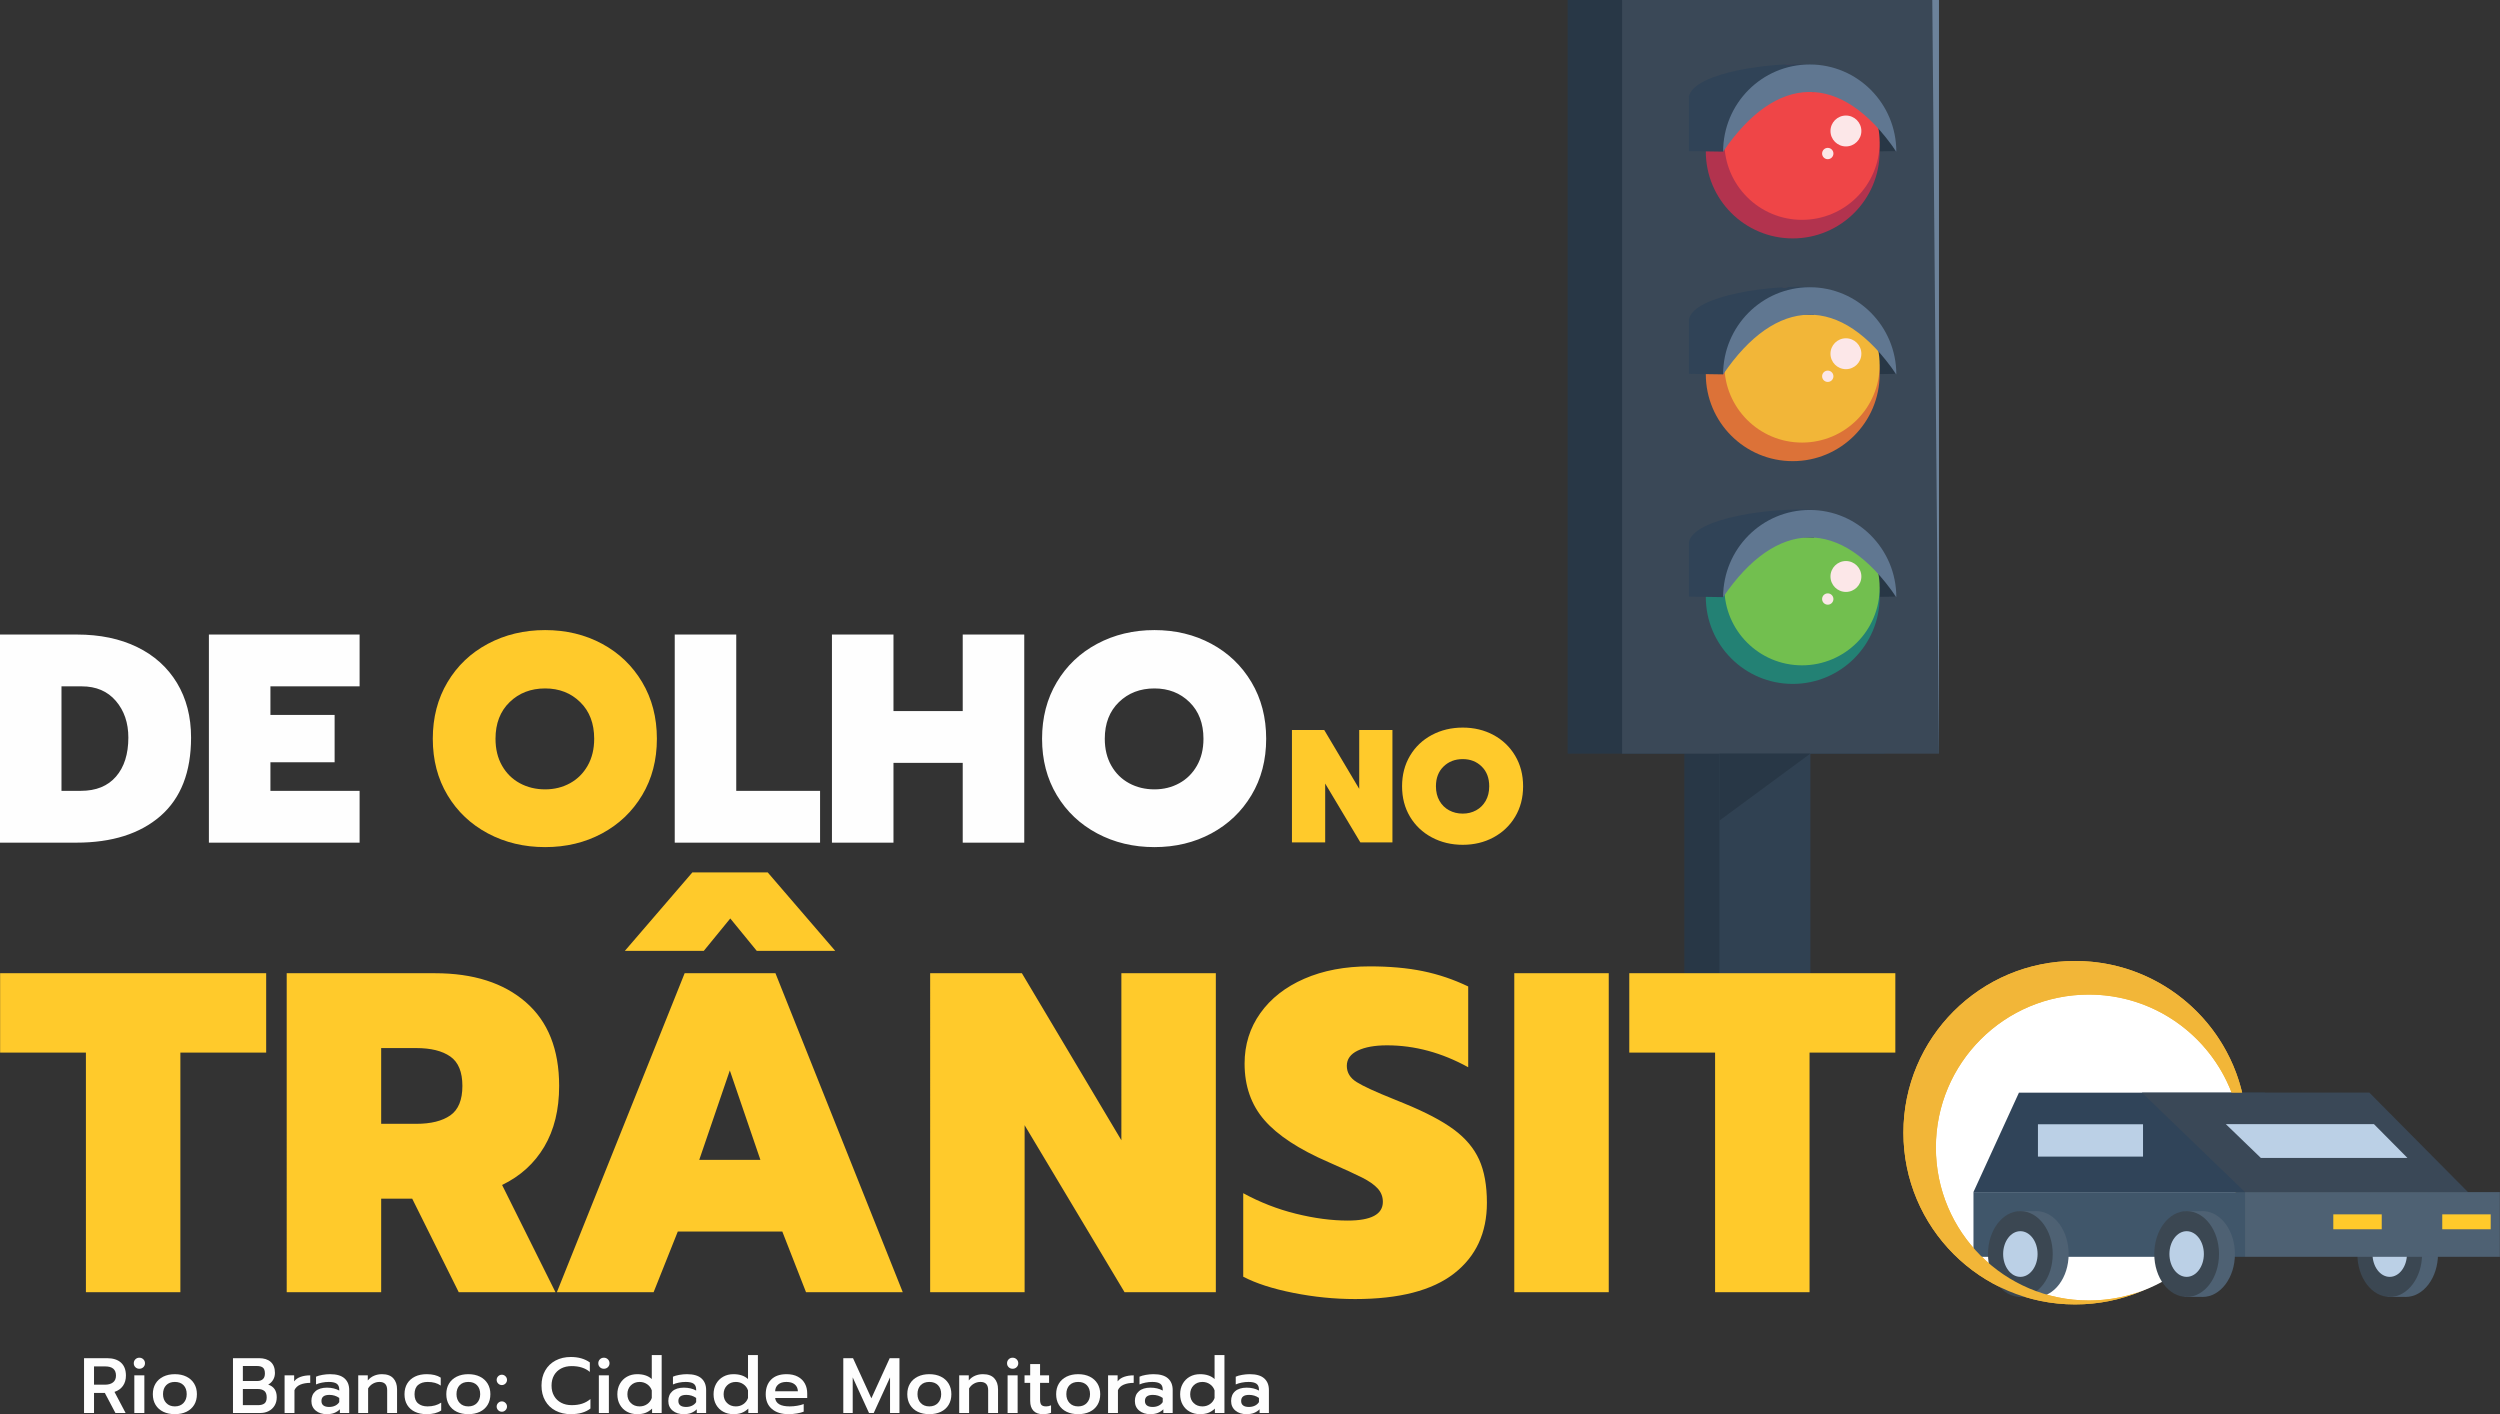<?xml version="1.0" encoding="UTF-8" standalone="no"?> <svg xmlns:inkscape="http://www.inkscape.org/namespaces/inkscape" xmlns:sodipodi="http://sodipodi.sourceforge.net/DTD/sodipodi-0.dtd" xmlns="http://www.w3.org/2000/svg" xmlns:svg="http://www.w3.org/2000/svg" width="266.936mm" height="151.003mm" viewBox="0 0 266.936 151.003" version="1.1" id="svg1" xml:space="preserve"><rect x="0" y="0" width="266.936" height="151.003" fill="#333333" stroke="none"/><defs id="defs1"><style type="text/css" id="style1"> .fil2 {fill:#0C569B} .fil9 {fill:#0D5599} .fil16 {fill:#124E85} .fil15 {fill:#172D65} .fil0 {fill:#2196F2} .fil18 {fill:#263B68} .fil5 {fill:#AAAAAB} .fil12 {fill:#B6B6B7} .fil7 {fill:#C9C8C9} .fil10 {fill:#CCCCCB} .fil4 {fill:#D5D5D5} .fil6 {fill:#D86E1B} .fil17 {fill:#DEDEDE} .fil14 {fill:#E07019} .fil8 {fill:#E5E5E5} .fil11 {fill:#F0F0F0} .fil13 {fill:#F6F6F6} .fil1 {fill:#FDFDFD} .fil3 {fill:#FEFEFE} .fil19 {fill:#FEFEFE;fill-rule:nonzero} </style><style type="text/css" id="style1-4"> .fil6 {fill:#FCE7E8} .fil5 {fill:#EF4547} .fil10 {fill:#F2B638} .fil9 {fill:#DC7238} .fil4 {fill:#B2334E} .fil20 {fill:#BBD0E6} .fil12 {fill:#72BF4F} .fil8 {fill:#607791} .fil18 {fill:#4E6173} .fil19 {fill:#3B4752} .fil17 {fill:#40566A} .fil3 {fill:#3A4857} .fil11 {fill:#238174} .fil2 {fill:#304152} .fil7 {fill:#304357} .fil16 {fill:#304459} .fil1 {fill:#283746} .fil21 {fill:#FFCA2B} .fil15 {fill:white} .fil13 {fill:#6C829A;fill-rule:nonzero} .fil0 {fill:#FEFEFE;fill-rule:nonzero} .fil14 {fill:#FFCA2B;fill-rule:nonzero} </style></defs><g id="layer1" transform="translate(337.197,-174.794)"><g style="clip-rule:evenodd;fill-rule:evenodd;stroke-width:0.169;image-rendering:optimizeQuality;shape-rendering:geometricPrecision;text-rendering:geometricPrecision" id="g1" transform="matrix(1.566,0,0,1.566,-438.639,171.993)"><g id="Camada_x0020_1" style="stroke-width:0.169">  <g id="_1625130855376" style="stroke-width:0.169"> <g id="g36" style="stroke-width:0.169"> <path class="fil0" d="m 64.775,45.054 h 5.248 c 1.568,0 2.936,0.284 4.104,0.853 1.168,0.568 2.074,1.384 2.716,2.445 0.641,1.063 0.962,2.304 0.962,3.726 0,2.354 -0.696,4.137 -2.087,5.348 -1.391,1.211 -3.304,1.817 -5.735,1.817 h -5.208 z m 5.512,10.657 c 1.04,0 1.841,-0.325 2.401,-0.974 0.561,-0.65 0.841,-1.536 0.841,-2.659 0,-1.002 -0.284,-1.834 -0.851,-2.497 -0.567,-0.663 -1.344,-0.995 -2.33,-0.995 H 68.97 v 7.125 z m 8.734,-10.657 h 10.275 v 3.532 h -6.08 v 1.949 h 4.377 v 3.227 h -4.377 v 1.949 h 6.08 v 3.532 H 79.021 Z m 31.762,0 h 4.194 v 10.657 h 5.715 v 3.532 h -9.909 z m 10.719,0 h 4.195 v 5.217 h 4.722 v -5.217 h 4.195 v 14.189 h -4.195 v -5.44 h -4.722 v 5.44 h -4.195 z m 21.988,14.493 c -1.432,0 -2.733,-0.311 -3.901,-0.933 -1.169,-0.623 -2.087,-1.492 -2.756,-2.609 -0.669,-1.116 -1.004,-2.398 -1.004,-3.846 0,-1.448 0.335,-2.734 1.004,-3.857 0.669,-1.123 1.587,-1.996 2.756,-2.618 1.168,-0.623 2.469,-0.934 3.901,-0.934 1.432,0 2.725,0.311 3.88,0.934 1.156,0.622 2.067,1.495 2.736,2.618 0.669,1.123 1.003,2.409 1.003,3.857 0,1.448 -0.334,2.73 -1.003,3.846 -0.669,1.117 -1.58,1.986 -2.736,2.609 -1.155,0.622 -2.448,0.933 -3.88,0.933 z m 0,-3.937 c 0.621,0 1.185,-0.139 1.692,-0.417 0.507,-0.277 0.909,-0.676 1.206,-1.197 0.297,-0.521 0.445,-1.134 0.445,-1.837 0,-1.042 -0.317,-1.875 -0.952,-2.497 -0.635,-0.623 -1.432,-0.934 -2.391,-0.934 -0.973,0 -1.78,0.311 -2.422,0.934 -0.642,0.622 -0.963,1.455 -0.963,2.497 0,0.703 0.149,1.316 0.447,1.837 0.297,0.521 0.702,0.92 1.215,1.197 0.514,0.278 1.088,0.417 1.723,0.417 z" id="path1" style="stroke-width:0.169"></path> <g id="g19" style="stroke-width:0.169"> <rect class="fil1" x="171.664" y="1.789" width="21.61" height="51.386" id="rect1" style="stroke-width:0.169"></rect> <rect class="fil1" x="179.62" y="47.057" width="6.2" height="21.125" id="rect2" style="stroke-width:0.169"></rect> <rect class="fil2" x="182.015" y="47.057" width="6.2" height="21.125" id="rect3" style="stroke-width:0.169"></rect> <rect class="fil3" x="175.376" y="1.789" width="21.61" height="51.386" id="rect4" style="stroke-width:0.169"></rect> <polygon class="fil1" points="182.015,53.169 188.215,53.169 182.015,57.737 " id="polygon4" style="stroke-width:0.169"></polygon> <g id="g8" style="stroke-width:0.169"> <path class="fil1" d="m 185.455,6.593 c 2.783,-0.195 6.896,0.927 7.255,2.593 l 1.287,2.906 -2.334,0.036 c -0.449,-1.037 -1.19,-2.258 -1.937,-2.971 L 187.343,8 185.455,8.069 Z" id="path4" style="stroke-width:0.169"></path> <circle class="fil4" cx="187.011" cy="12.118" r="5.926" id="circle4" style="stroke-width:0.169"></circle> <circle class="fil5" cx="187.644" cy="11.485" r="5.293" id="circle5" style="stroke-width:0.169"></circle> <circle class="fil6" cx="190.638" cy="10.72" r="1.053" id="circle6" style="stroke-width:0.169"></circle> <circle class="fil6" cx="189.4" cy="12.257" r="0.386" id="circle7" style="stroke-width:0.169"></circle> <path class="fil7" d="m 188.473,6.185 c -2.782,-0.194 -8.182,0.519 -8.541,2.185 v 3.722 l 2.333,0.036 c 0.449,-1.037 1.19,-2.258 1.937,-2.971 L 186.586,8 l 1.887,0.069 z" id="path7" style="stroke-width:0.169"></path> <path class="fil8" d="m 182.265,12.128 c 0,-3.282 2.644,-5.943 5.905,-5.943 3.26,0 5.904,2.661 5.904,5.943 -3.79,-5.55 -8.203,-5.3 -11.809,0 z" id="path8" style="stroke-width:0.169"></path> </g> <g id="g13" style="stroke-width:0.169"> <path class="fil1" d="m 185.455,21.781 c 2.783,-0.195 6.896,0.927 7.255,2.592 l 1.287,2.907 -2.334,0.035 c -0.449,-1.037 -1.19,-2.257 -1.937,-2.971 l -2.383,-1.156 -1.888,0.068 z" id="path9" style="stroke-width:0.169"></path> <circle class="fil9" cx="187.011" cy="27.305" r="5.926" id="circle9" style="stroke-width:0.169"></circle> <circle class="fil10" cx="187.644" cy="26.672" r="5.293" id="circle10" style="stroke-width:0.169"></circle> <circle class="fil6" cx="190.638" cy="25.907" r="1.053" id="circle11" style="stroke-width:0.169"></circle> <circle class="fil6" cx="189.4" cy="27.444" r="0.386" id="circle12" style="stroke-width:0.169"></circle> <path class="fil7" d="m 188.473,21.373 c -2.782,-0.195 -8.182,0.519 -8.541,2.185 v 3.722 l 2.333,0.035 c 0.449,-1.037 1.19,-2.257 1.937,-2.971 l 2.384,-1.156 1.887,0.068 z" id="path12" style="stroke-width:0.169"></path> <path class="fil8" d="m 182.265,27.315 c 0,-3.281 2.644,-5.942 5.905,-5.942 3.26,0 5.904,2.661 5.904,5.942 -3.79,-5.55 -8.203,-5.299 -11.809,0 z" id="path13" style="stroke-width:0.169"></path> </g> <g id="g18" style="stroke-width:0.169"> <path class="fil1" d="m 185.455,36.968 c 2.783,-0.194 6.896,0.927 7.255,2.593 l 1.287,2.906 -2.334,0.036 c -0.449,-1.037 -1.19,-2.257 -1.937,-2.971 l -2.383,-1.156 -1.888,0.068 z" id="path14" style="stroke-width:0.169"></path> <circle class="fil11" cx="187.011" cy="42.493" r="5.926" id="circle14" style="stroke-width:0.169"></circle> <circle class="fil12" cx="187.644" cy="41.86" r="5.293" id="circle15" style="stroke-width:0.169"></circle> <circle class="fil6" cx="190.638" cy="41.095" r="1.053" id="circle16" style="stroke-width:0.169"></circle> <circle class="fil6" cx="189.4" cy="42.632" r="0.386" id="circle17" style="stroke-width:0.169"></circle> <path class="fil7" d="m 188.473,36.56 c -2.782,-0.194 -8.182,0.52 -8.541,2.185 v 3.722 l 2.333,0.036 c 0.449,-1.037 1.19,-2.257 1.937,-2.971 l 2.384,-1.156 1.887,0.068 z" id="path17" style="stroke-width:0.169"></path> <path class="fil8" d="m 182.265,42.503 c 0,-3.282 2.644,-5.943 5.905,-5.943 3.26,0 5.904,2.661 5.904,5.943 -3.79,-5.55 -8.203,-5.3 -11.809,0 z" id="path18" style="stroke-width:0.169"></path> </g> <polygon class="fil13" points="196.982,53.175 196.527,1.789 196.982,1.789 " id="polygon18" style="stroke-width:0.169"></polygon> </g> <polygon class="fil14" points="155.133,59.225 152.867,59.225 152.867,51.562 155.067,51.562 157.453,55.575 157.453,51.562 159.718,51.562 159.718,59.225 157.53,59.225 155.133,55.213 " id="polygon19" style="stroke-width:0.169"></polygon> <path id="_1" class="fil14" d="m 164.512,59.39 c -0.774,0 -1.476,-0.169 -2.107,-0.505 -0.631,-0.336 -1.127,-0.806 -1.488,-1.408 -0.361,-0.604 -0.542,-1.296 -0.542,-2.078 0,-0.782 0.181,-1.476 0.542,-2.083 0.361,-0.606 0.857,-1.078 1.488,-1.414 0.631,-0.336 1.333,-0.504 2.107,-0.504 0.773,0 1.472,0.168 2.096,0.504 0.623,0.336 1.116,0.808 1.477,1.414 0.361,0.607 0.542,1.301 0.542,2.083 0,0.782 -0.181,1.474 -0.542,2.078 -0.361,0.602 -0.854,1.072 -1.477,1.408 -0.624,0.336 -1.323,0.505 -2.096,0.505 z m 0,-2.127 c 0.336,0 0.64,-0.075 0.914,-0.225 0.273,-0.15 0.49,-0.365 0.651,-0.647 0.16,-0.281 0.24,-0.612 0.24,-0.992 0,-0.563 -0.171,-1.012 -0.514,-1.348 -0.343,-0.336 -0.773,-0.504 -1.291,-0.504 -0.526,0 -0.962,0.168 -1.308,0.504 -0.346,0.336 -0.52,0.785 -0.52,1.348 0,0.38 0.08,0.711 0.241,0.992 0.16,0.282 0.379,0.497 0.657,0.647 0.277,0.15 0.587,0.225 0.93,0.225 z" style="stroke-width:0.169"></path> <path class="fil14" d="m 101.947,59.547 c -1.432,0 -2.733,-0.311 -3.901,-0.933 -1.169,-0.623 -2.087,-1.492 -2.756,-2.609 -0.669,-1.116 -1.003,-2.398 -1.003,-3.846 0,-1.448 0.334,-2.734 1.003,-3.857 0.669,-1.123 1.587,-1.996 2.756,-2.618 1.168,-0.623 2.469,-0.934 3.901,-0.934 1.432,0 2.726,0.311 3.881,0.934 1.155,0.622 2.067,1.495 2.735,2.618 0.669,1.123 1.003,2.409 1.003,3.857 0,1.448 -0.334,2.73 -1.003,3.846 -0.668,1.117 -1.58,1.986 -2.735,2.609 -1.155,0.622 -2.449,0.933 -3.881,0.933 z m 0,-3.937 c 0.621,0 1.186,-0.139 1.692,-0.417 0.507,-0.277 0.909,-0.676 1.206,-1.197 0.297,-0.521 0.446,-1.134 0.446,-1.837 0,-1.042 -0.318,-1.875 -0.953,-2.497 -0.635,-0.623 -1.432,-0.934 -2.391,-0.934 -0.973,0 -1.78,0.311 -2.422,0.934 -0.641,0.622 -0.962,1.455 -0.962,2.497 0,0.703 0.148,1.316 0.446,1.837 0.297,0.521 0.702,0.92 1.215,1.197 0.514,0.278 1.088,0.417 1.723,0.417 z" id="path19" style="stroke-width:0.169"></path> <path class="fil14" d="m 70.635,73.56 h -5.849 v -5.414 h 18.14 v 5.414 h -5.85 v 16.336 h -6.441 z m 13.691,-5.414 h 10.112 c 2.614,0 4.678,0.659 6.192,1.976 1.515,1.317 2.272,3.22 2.272,5.71 0,1.618 -0.338,2.997 -1.012,4.138 -0.674,1.141 -1.633,2.012 -2.878,2.614 l 3.641,7.312 h -6.597 l -3.173,-6.379 h -2.116 v 6.379 h -6.441 z m 8.836,10.268 c 0.996,0 1.769,-0.192 2.319,-0.575 0.549,-0.384 0.824,-1.053 0.824,-2.007 0,-0.955 -0.275,-1.624 -0.824,-2.007 -0.55,-0.384 -1.323,-0.576 -2.319,-0.576 h -2.395 v 5.165 z M 111.987,61.27 h 5.134 l 4.605,5.351 h -5.351 l -1.805,-2.209 -1.805,2.209 h -5.383 z m -0.528,6.876 h 6.191 l 8.681,21.75 h -6.596 l -1.618,-4.139 h -7.125 l -1.65,4.139 h -6.596 z m 5.165,12.726 -2.085,-6.098 -2.085,6.098 z m 11.574,-12.726 h 6.255 l 6.783,11.388 V 68.146 h 6.441 v 21.75 h -6.223 l -6.815,-11.388 v 11.388 h -6.441 z m 28.969,22.216 c -1.39,0 -2.79,-0.139 -4.201,-0.42 -1.41,-0.28 -2.551,-0.648 -3.422,-1.104 v -5.694 c 1.14,0.622 2.338,1.089 3.593,1.4 1.255,0.311 2.433,0.467 3.532,0.467 1.597,0 2.396,-0.425 2.396,-1.276 0,-0.352 -0.119,-0.658 -0.358,-0.918 -0.238,-0.259 -0.596,-0.508 -1.074,-0.747 -0.477,-0.238 -1.234,-0.586 -2.271,-1.042 -2.012,-0.871 -3.469,-1.825 -4.371,-2.863 -0.903,-1.037 -1.354,-2.323 -1.354,-3.858 0,-1.286 0.358,-2.432 1.073,-3.438 0.716,-1.006 1.717,-1.789 3.003,-2.35 1.286,-0.559 2.769,-0.84 4.45,-0.84 1.369,0 2.582,0.109 3.64,0.327 1.058,0.218 2.085,0.565 3.081,1.043 v 5.507 c -1.805,-0.996 -3.651,-1.494 -5.539,-1.494 -0.83,0 -1.494,0.12 -1.991,0.358 -0.498,0.239 -0.747,0.586 -0.747,1.042 0,0.457 0.223,0.825 0.669,1.105 0.446,0.28 1.291,0.669 2.535,1.167 l 0.685,0.28 c 1.473,0.602 2.609,1.198 3.407,1.789 0.799,0.591 1.375,1.276 1.727,2.054 0.353,0.778 0.529,1.758 0.529,2.94 0,2.054 -0.747,3.661 -2.24,4.823 -1.494,1.162 -3.745,1.742 -6.752,1.742 z m 10.859,-22.216 h 6.441 v 21.75 h -6.441 z m 13.691,5.414 h -5.85 v -5.414 h 18.14 v 5.414 h -5.849 v 16.336 h -6.441 z" id="path20" style="stroke-width:0.169"></path> <circle class="fil10" cx="206.266" cy="79.019" r="11.709" id="circle20" style="stroke-width:0.169"></circle> <circle class="fil15" cx="207.2" cy="80.03" r="10.429" id="circle21" style="stroke-width:0.169"></circle> <g id="g35" style="stroke-width:0.169"> <polygon class="fil16" points="202.434,76.292 219.205,76.292 219.205,83.07 199.332,83.07 " id="polygon21" style="stroke-width:0.169"></polygon> <polygon class="fil3" points="226.327,76.286 210.819,76.286 217.851,83.07 233.053,83.07 " id="polygon22" style="stroke-width:0.169"></polygon> <polygon class="fil17" points="199.335,83.07 217.851,83.07 217.851,87.482 199.335,87.482 " id="polygon23" style="stroke-width:0.169"></polygon> <g id="g25" style="stroke-width:0.169"> <path class="fil18" d="m 228.801,84.366 c 0.042,0 0.085,0.002 0.127,0.005 h 0.002 v 0 c 1.158,0.09 2.077,1.363 2.077,2.921 0,1.616 -0.988,2.926 -2.206,2.926 -0.047,0 -0.093,-0.002 -0.138,-0.006 h -1.088 v -0.487 c -0.592,-0.524 -0.981,-1.418 -0.981,-2.433 0,-1.015 0.389,-1.909 0.981,-2.434 v -0.487 h 1.098 c 0.042,-0.003 0.085,-0.005 0.128,-0.005 z" id="path23" style="stroke-width:0.169"></path> <path class="fil19" d="m 227.716,84.366 c 1.219,0 2.207,1.31 2.207,2.926 0,1.616 -0.988,2.926 -2.207,2.926 -1.219,0 -2.207,-1.31 -2.207,-2.926 0,-1.616 0.988,-2.926 2.207,-2.926 z" id="path24" style="stroke-width:0.169"></path> <path class="fil20" d="m 227.716,85.735 c 0.648,0 1.174,0.697 1.174,1.557 0,0.86 -0.526,1.557 -1.174,1.557 -0.648,0 -1.174,-0.697 -1.174,-1.557 0,-0.86 0.526,-1.557 1.174,-1.557 z" id="path25" style="stroke-width:0.169"></path> </g> <polygon class="fil20" points="223.762,80.74 224.092,80.74 228.925,80.74 226.64,78.435 221.808,78.435 221.373,78.435 216.54,78.435 218.929,80.74 " id="polygon25" style="stroke-width:0.169"></polygon> <polygon class="fil18" points="217.851,83.07 235.225,83.07 235.225,87.482 217.851,87.482 " id="polygon26" style="stroke-width:0.169"></polygon> <polygon class="fil20" points="203.731,78.444 210.895,78.444 210.895,80.649 203.731,80.649 " id="polygon27" style="stroke-width:0.169"></polygon> <polygon class="fil21" points="231.298,84.587 234.6,84.587 234.6,85.604 231.298,85.604 " id="polygon28" style="stroke-width:0.169"></polygon> <polygon class="fil21" points="223.869,84.587 227.171,84.587 227.171,85.604 223.869,85.604 " id="polygon29" style="stroke-width:0.169"></polygon> <g id="g31" style="stroke-width:0.169"> <path class="fil18" d="m 214.954,84.366 c 0.043,0 0.086,0.002 0.128,0.005 h 0.002 v 0 c 1.158,0.09 2.077,1.363 2.077,2.921 0,1.616 -0.988,2.926 -2.207,2.926 -0.046,0 -0.092,-0.002 -0.138,-0.006 h -1.087 v -0.487 c -0.592,-0.524 -0.982,-1.418 -0.982,-2.433 0,-1.015 0.39,-1.909 0.982,-2.434 v -0.487 h 1.098 c 0.042,-0.003 0.085,-0.005 0.127,-0.005 z" id="path29" style="stroke-width:0.169"></path> <path class="fil19" d="m 213.87,84.366 c 1.218,0 2.207,1.31 2.207,2.926 0,1.616 -0.989,2.926 -2.207,2.926 -1.219,0 -2.207,-1.31 -2.207,-2.926 0,-1.616 0.988,-2.926 2.207,-2.926 z" id="path30" style="stroke-width:0.169"></path> <path class="fil20" d="m 213.87,85.735 c 0.648,0 1.174,0.697 1.174,1.557 0,0.86 -0.526,1.557 -1.174,1.557 -0.649,0 -1.175,-0.697 -1.175,-1.557 0,-0.86 0.526,-1.557 1.175,-1.557 z" id="path31" style="stroke-width:0.169"></path> </g> <g id="g34" style="stroke-width:0.169"> <path class="fil18" d="m 203.617,84.366 c 0.043,0 0.085,0.002 0.127,0.005 h 0.003 v 0 c 1.158,0.09 2.077,1.363 2.077,2.921 0,1.616 -0.988,2.926 -2.207,2.926 -0.046,0 -0.092,-0.002 -0.138,-0.006 h -1.088 v -0.487 c -0.591,-0.524 -0.981,-1.418 -0.981,-2.433 0,-1.015 0.39,-1.909 0.981,-2.434 v -0.487 h 1.098 c 0.042,-0.003 0.085,-0.005 0.128,-0.005 z" id="path32" style="stroke-width:0.169"></path> <path class="fil19" d="m 202.532,84.366 c 1.219,0 2.207,1.31 2.207,2.926 0,1.616 -0.988,2.926 -2.207,2.926 -1.218,0 -2.207,-1.31 -2.207,-2.926 0,-1.616 0.989,-2.926 2.207,-2.926 z" id="path33" style="stroke-width:0.169"></path> <path class="fil20" d="m 202.532,85.735 c 0.649,0 1.174,0.697 1.174,1.557 0,0.86 -0.525,1.557 -1.174,1.557 -0.648,0 -1.174,-0.697 -1.174,-1.557 0,-0.86 0.526,-1.557 1.174,-1.557 z" id="path34" style="stroke-width:0.169"></path> </g> </g> <path class="fil10" d="m 206.266,90.728 c -6.466,0 -11.708,-5.242 -11.708,-11.709 0,-6.466 5.242,-11.708 11.708,-11.708 5.525,0 10.156,3.827 11.387,8.975 h -0.717 c -1.505,-3.909 -5.296,-6.684 -9.735,-6.684 -5.76,0 -10.429,4.669 -10.429,10.429 0,5.759 4.669,10.428 10.429,10.428 1.24,0 2.43,-0.217 3.534,-0.615 -1.377,0.569 -2.886,0.884 -4.469,0.884 z" id="path35" style="stroke-width:0.169"></path> </g> <path class="fil0" d="m 70.508,94.393 h 1.562 c 0.413,0 0.733,0.101 0.957,0.304 0.224,0.204 0.337,0.498 0.337,0.883 0,0.275 -0.068,0.508 -0.203,0.701 -0.136,0.192 -0.328,0.329 -0.578,0.411 l 0.759,1.439 h -0.695 l -0.722,-1.369 h -0.737 v 1.369 h -0.68 z m 1.439,1.807 c 0.221,0 0.399,-0.051 0.535,-0.155 0.135,-0.103 0.203,-0.258 0.203,-0.465 0,-0.417 -0.246,-0.626 -0.738,-0.626 H 71.188 V 96.2 Z" id="path36" style="stroke-width:0.169"></path> <path id="_1_0" class="fil0" d="m 74.278,95.115 c -0.107,0 -0.197,-0.036 -0.27,-0.107 -0.073,-0.072 -0.109,-0.161 -0.109,-0.268 0,-0.107 0.036,-0.196 0.109,-0.27 0.073,-0.073 0.163,-0.109 0.27,-0.109 0.107,0 0.198,0.036 0.273,0.109 0.075,0.074 0.112,0.163 0.112,0.27 0,0.107 -0.037,0.196 -0.112,0.268 -0.075,0.071 -0.166,0.107 -0.273,0.107 z m -0.342,0.449 h 0.684 v 2.567 h -0.684 z" style="stroke-width:0.169"></path> <path id="_2" class="fil0" d="m 76.701,98.211 c -0.3,0 -0.563,-0.054 -0.789,-0.163 -0.226,-0.109 -0.402,-0.266 -0.527,-0.471 -0.125,-0.205 -0.187,-0.448 -0.187,-0.73 0,-0.274 0.061,-0.514 0.184,-0.719 0.123,-0.205 0.299,-0.364 0.527,-0.476 0.228,-0.112 0.492,-0.168 0.792,-0.168 0.299,0 0.562,0.056 0.788,0.168 0.227,0.112 0.402,0.271 0.527,0.476 0.125,0.205 0.187,0.445 0.187,0.719 0,0.282 -0.062,0.525 -0.187,0.73 -0.125,0.205 -0.3,0.362 -0.527,0.471 -0.226,0.109 -0.489,0.163 -0.788,0.163 z m 0,-0.53 c 0.246,0 0.442,-0.077 0.588,-0.232 0.146,-0.155 0.219,-0.356 0.219,-0.602 0,-0.26 -0.072,-0.464 -0.216,-0.612 -0.145,-0.148 -0.342,-0.222 -0.591,-0.222 -0.25,0 -0.447,0.074 -0.591,0.222 -0.145,0.148 -0.217,0.352 -0.217,0.612 0,0.246 0.073,0.447 0.219,0.602 0.146,0.155 0.343,0.232 0.589,0.232 z" style="stroke-width:0.169"></path> <path id="_3" class="fil0" d="m 80.663,94.393 h 1.775 c 0.343,0 0.609,0.085 0.8,0.256 0.191,0.172 0.286,0.421 0.286,0.749 0,0.175 -0.042,0.333 -0.126,0.474 -0.084,0.14 -0.195,0.248 -0.334,0.323 0.389,0.128 0.583,0.415 0.583,0.861 0,0.221 -0.05,0.412 -0.15,0.575 -0.1,0.162 -0.234,0.286 -0.403,0.371 -0.17,0.086 -0.358,0.129 -0.565,0.129 h -1.866 z m 1.669,1.556 c 0.153,0 0.276,-0.042 0.369,-0.126 0.092,-0.083 0.139,-0.211 0.139,-0.382 0,-0.196 -0.046,-0.331 -0.137,-0.404 -0.091,-0.073 -0.225,-0.11 -0.404,-0.11 h -0.962 v 1.022 z m 0.042,1.647 c 0.189,0 0.334,-0.039 0.436,-0.118 0.102,-0.078 0.152,-0.217 0.152,-0.417 0,-0.199 -0.053,-0.344 -0.16,-0.433 -0.107,-0.089 -0.262,-0.134 -0.465,-0.134 h -1 v 1.102 z" style="stroke-width:0.169"></path> <path id="_4" class="fil0" d="m 84.182,95.564 h 0.652 v 0.411 c 0.104,-0.139 0.25,-0.242 0.441,-0.309 0.191,-0.068 0.409,-0.102 0.655,-0.102 v 0.513 c -0.26,0 -0.485,0.04 -0.676,0.12 -0.191,0.081 -0.324,0.206 -0.399,0.378 v 1.556 h -0.673 z" style="stroke-width:0.169"></path> <path id="_5" class="fil0" d="m 87.058,98.211 c -0.306,0 -0.557,-0.081 -0.753,-0.243 -0.197,-0.163 -0.295,-0.381 -0.295,-0.656 0,-0.285 0.093,-0.507 0.279,-0.668 0.185,-0.16 0.445,-0.241 0.781,-0.241 0.324,0 0.603,0.067 0.839,0.198 v -0.069 c 0,-0.182 -0.056,-0.314 -0.169,-0.396 -0.112,-0.082 -0.293,-0.123 -0.543,-0.123 -0.156,0 -0.311,0.015 -0.464,0.046 -0.154,0.03 -0.289,0.072 -0.407,0.125 v -0.529 c 0.107,-0.05 0.251,-0.091 0.431,-0.123 0.179,-0.032 0.353,-0.048 0.521,-0.048 0.445,0 0.775,0.095 0.989,0.286 0.214,0.19 0.321,0.455 0.321,0.794 v 1.567 h -0.636 v -0.252 c -0.111,0.107 -0.236,0.189 -0.377,0.246 -0.141,0.057 -0.313,0.086 -0.517,0.086 z m 0.166,-0.492 c 0.15,0 0.286,-0.03 0.407,-0.088 0.121,-0.059 0.214,-0.14 0.278,-0.244 v -0.283 c -0.196,-0.139 -0.421,-0.208 -0.674,-0.208 -0.36,0 -0.54,0.139 -0.54,0.416 0,0.136 0.045,0.237 0.136,0.305 0.091,0.068 0.222,0.102 0.393,0.102 z" style="stroke-width:0.169"></path> <path id="_6" class="fil0" d="m 89.203,95.564 h 0.652 v 0.347 c 0.122,-0.146 0.266,-0.254 0.433,-0.323 0.168,-0.07 0.345,-0.104 0.53,-0.104 0.346,0 0.604,0.093 0.775,0.28 0.171,0.187 0.257,0.436 0.257,0.746 v 1.621 h -0.674 v -1.556 c 0,-0.375 -0.175,-0.562 -0.524,-0.562 -0.153,0 -0.297,0.036 -0.433,0.11 -0.136,0.073 -0.249,0.182 -0.342,0.328 v 1.68 h -0.674 z" style="stroke-width:0.169"></path> <path id="_7" class="fil0" d="m 93.86,98.211 c -0.299,0 -0.562,-0.054 -0.788,-0.161 -0.226,-0.106 -0.402,-0.262 -0.527,-0.465 -0.125,-0.203 -0.187,-0.447 -0.187,-0.732 0,-0.285 0.063,-0.531 0.189,-0.736 0.127,-0.205 0.304,-0.362 0.53,-0.47 0.226,-0.109 0.491,-0.163 0.794,-0.163 0.399,0 0.719,0.078 0.957,0.235 v 0.54 c -0.231,-0.164 -0.527,-0.246 -0.887,-0.246 -0.275,0 -0.493,0.069 -0.655,0.206 -0.163,0.137 -0.244,0.349 -0.244,0.634 0,0.281 0.081,0.49 0.244,0.625 0.162,0.136 0.376,0.203 0.644,0.203 0.36,0 0.67,-0.085 0.93,-0.256 v 0.534 c -0.128,0.086 -0.273,0.149 -0.435,0.19 -0.163,0.041 -0.351,0.062 -0.565,0.062 z" style="stroke-width:0.169"></path> <path id="_8" class="fil0" d="m 96.71,98.211 c -0.299,0 -0.562,-0.054 -0.788,-0.163 -0.226,-0.109 -0.402,-0.266 -0.527,-0.471 -0.125,-0.205 -0.187,-0.448 -0.187,-0.73 0,-0.274 0.061,-0.514 0.184,-0.719 0.123,-0.205 0.299,-0.364 0.527,-0.476 0.228,-0.112 0.492,-0.168 0.791,-0.168 0.3,0 0.563,0.056 0.789,0.168 0.226,0.112 0.402,0.271 0.527,0.476 0.125,0.205 0.187,0.445 0.187,0.719 0,0.282 -0.062,0.525 -0.187,0.73 -0.125,0.205 -0.301,0.362 -0.527,0.471 -0.226,0.109 -0.489,0.163 -0.789,0.163 z m 0,-0.53 c 0.247,0 0.443,-0.077 0.589,-0.232 0.146,-0.155 0.219,-0.356 0.219,-0.602 0,-0.26 -0.072,-0.464 -0.217,-0.612 -0.144,-0.148 -0.341,-0.222 -0.591,-0.222 -0.249,0 -0.446,0.074 -0.59,0.222 -0.145,0.148 -0.217,0.352 -0.217,0.612 0,0.246 0.073,0.447 0.219,0.602 0.146,0.155 0.342,0.232 0.588,0.232 z" style="stroke-width:0.169"></path> <path id="_9" class="fil0" d="m 98.994,96.227 c -0.096,0 -0.179,-0.035 -0.249,-0.104 -0.069,-0.07 -0.104,-0.153 -0.104,-0.249 0,-0.096 0.035,-0.179 0.104,-0.249 0.07,-0.069 0.153,-0.104 0.249,-0.104 0.096,0 0.179,0.035 0.248,0.104 0.07,0.07 0.105,0.153 0.105,0.249 0,0.096 -0.035,0.179 -0.105,0.249 -0.069,0.069 -0.152,0.104 -0.248,0.104 z m 0,1.818 c -0.096,0 -0.179,-0.035 -0.249,-0.104 -0.069,-0.07 -0.104,-0.153 -0.104,-0.249 0,-0.096 0.035,-0.179 0.104,-0.248 0.07,-0.07 0.153,-0.105 0.249,-0.105 0.096,0 0.179,0.035 0.248,0.105 0.07,0.069 0.105,0.152 0.105,0.248 0,0.096 -0.035,0.179 -0.105,0.249 -0.069,0.069 -0.152,0.104 -0.248,0.104 z" style="stroke-width:0.169"></path> <path id="_10" class="fil0" d="m 103.699,98.211 c -0.392,0 -0.739,-0.08 -1.042,-0.238 -0.303,-0.159 -0.539,-0.385 -0.706,-0.679 -0.168,-0.295 -0.252,-0.637 -0.252,-1.03 0,-0.392 0.084,-0.735 0.252,-1.029 0.167,-0.294 0.403,-0.521 0.706,-0.682 0.303,-0.16 0.65,-0.241 1.042,-0.241 0.517,0 0.949,0.124 1.295,0.37 v 0.647 c -0.311,-0.264 -0.722,-0.396 -1.236,-0.396 -0.274,0 -0.515,0.054 -0.722,0.163 -0.206,0.109 -0.367,0.263 -0.481,0.463 -0.114,0.199 -0.171,0.435 -0.171,0.705 0,0.271 0.058,0.507 0.174,0.706 0.115,0.2 0.277,0.354 0.484,0.463 0.207,0.109 0.445,0.163 0.716,0.163 0.264,0 0.499,-0.033 0.706,-0.099 0.207,-0.066 0.398,-0.172 0.572,-0.318 v 0.647 c -0.328,0.257 -0.773,0.385 -1.337,0.385 z" style="stroke-width:0.169"></path> <path id="_11" class="fil0" d="m 105.951,95.115 c -0.107,0 -0.197,-0.036 -0.27,-0.107 -0.073,-0.072 -0.11,-0.161 -0.11,-0.268 0,-0.107 0.037,-0.196 0.11,-0.27 0.073,-0.073 0.163,-0.109 0.27,-0.109 0.107,0 0.198,0.036 0.273,0.109 0.074,0.074 0.112,0.163 0.112,0.27 0,0.107 -0.038,0.196 -0.112,0.268 -0.075,0.071 -0.166,0.107 -0.273,0.107 z m -0.342,0.449 h 0.684 v 2.567 h -0.684 z" style="stroke-width:0.169"></path> <path id="_12" class="fil0" d="m 108.224,98.211 c -0.261,0 -0.493,-0.056 -0.699,-0.169 -0.205,-0.112 -0.365,-0.27 -0.481,-0.476 -0.116,-0.205 -0.174,-0.443 -0.174,-0.713 0,-0.268 0.058,-0.505 0.174,-0.712 0.116,-0.206 0.276,-0.368 0.481,-0.484 0.206,-0.115 0.438,-0.173 0.699,-0.173 0.42,0 0.751,0.11 0.994,0.331 v -1.636 h 0.674 v 3.952 h -0.653 v -0.3 c -0.146,0.135 -0.297,0.233 -0.454,0.292 -0.157,0.058 -0.344,0.088 -0.561,0.088 z m 0.165,-0.53 c 0.193,0 0.364,-0.051 0.513,-0.155 0.15,-0.103 0.255,-0.242 0.316,-0.417 V 96.59 c -0.057,-0.174 -0.161,-0.314 -0.313,-0.419 -0.152,-0.105 -0.323,-0.158 -0.516,-0.158 -0.242,0 -0.442,0.079 -0.599,0.235 -0.157,0.157 -0.235,0.359 -0.235,0.605 0,0.246 0.078,0.445 0.235,0.598 0.157,0.154 0.357,0.23 0.599,0.23 z" style="stroke-width:0.169"></path> <path id="_13" class="fil0" d="m 111.394,98.211 c -0.306,0 -0.558,-0.081 -0.754,-0.243 -0.196,-0.163 -0.294,-0.381 -0.294,-0.656 0,-0.285 0.093,-0.507 0.278,-0.668 0.185,-0.16 0.446,-0.241 0.781,-0.241 0.324,0 0.604,0.067 0.839,0.198 v -0.069 c 0,-0.182 -0.056,-0.314 -0.168,-0.396 -0.112,-0.082 -0.293,-0.123 -0.543,-0.123 -0.157,0 -0.312,0.015 -0.465,0.046 -0.154,0.03 -0.289,0.072 -0.406,0.125 v -0.529 c 0.106,-0.05 0.25,-0.091 0.43,-0.123 0.18,-0.032 0.354,-0.048 0.521,-0.048 0.446,0 0.776,0.095 0.99,0.286 0.213,0.19 0.321,0.455 0.321,0.794 v 1.567 h -0.637 v -0.252 c -0.11,0.107 -0.236,0.189 -0.377,0.246 -0.141,0.057 -0.313,0.086 -0.516,0.086 z m 0.166,-0.492 c 0.15,0 0.285,-0.03 0.406,-0.088 0.121,-0.059 0.214,-0.14 0.278,-0.244 v -0.283 c -0.196,-0.139 -0.42,-0.208 -0.673,-0.208 -0.36,0 -0.54,0.139 -0.54,0.416 0,0.136 0.045,0.237 0.136,0.305 0.091,0.068 0.222,0.102 0.393,0.102 z" style="stroke-width:0.169"></path> <path id="_14" class="fil0" d="m 114.785,98.211 c -0.261,0 -0.493,-0.056 -0.698,-0.169 -0.206,-0.112 -0.366,-0.27 -0.482,-0.476 -0.116,-0.205 -0.174,-0.443 -0.174,-0.713 0,-0.268 0.058,-0.505 0.174,-0.712 0.116,-0.206 0.276,-0.368 0.482,-0.484 0.205,-0.115 0.437,-0.173 0.698,-0.173 0.42,0 0.752,0.11 0.994,0.331 v -1.636 h 0.674 v 3.952 H 115.8 v -0.3 c -0.146,0.135 -0.297,0.233 -0.454,0.292 -0.157,0.058 -0.344,0.088 -0.561,0.088 z m 0.165,-0.53 c 0.193,0 0.364,-0.051 0.513,-0.155 0.15,-0.103 0.255,-0.242 0.316,-0.417 V 96.59 c -0.057,-0.174 -0.161,-0.314 -0.313,-0.419 -0.152,-0.105 -0.323,-0.158 -0.516,-0.158 -0.242,0 -0.442,0.079 -0.599,0.235 -0.157,0.157 -0.235,0.359 -0.235,0.605 0,0.246 0.078,0.445 0.235,0.598 0.157,0.154 0.357,0.23 0.599,0.23 z" style="stroke-width:0.169"></path> <path id="_15" class="fil0" d="m 118.538,98.211 c -0.477,0 -0.855,-0.12 -1.133,-0.358 -0.279,-0.239 -0.418,-0.573 -0.418,-1 0,-0.421 0.124,-0.754 0.369,-1 0.246,-0.246 0.597,-0.369 1.054,-0.369 0.299,0 0.555,0.057 0.767,0.171 0.212,0.114 0.372,0.27 0.479,0.468 0.107,0.197 0.16,0.423 0.16,0.676 v 0.31 h -2.187 c 0.047,0.382 0.378,0.572 0.995,0.572 0.164,0 0.331,-0.014 0.502,-0.043 0.172,-0.028 0.321,-0.067 0.45,-0.117 v 0.519 c -0.122,0.05 -0.278,0.091 -0.468,0.122 -0.191,0.033 -0.381,0.049 -0.57,0.049 z m 0.642,-1.562 c -0.007,-0.203 -0.08,-0.36 -0.217,-0.47 -0.137,-0.111 -0.325,-0.166 -0.564,-0.166 -0.235,0 -0.421,0.057 -0.556,0.171 -0.136,0.114 -0.207,0.269 -0.214,0.465 z" style="stroke-width:0.169"></path> <polygon id="_16" class="fil0" points="125.441,94.393 126.105,94.393 126.105,98.131 125.463,98.131 125.463,95.703 124.351,98.131 124.03,98.131 122.918,95.703 122.918,98.131 122.276,98.131 122.276,94.393 122.939,94.393 124.19,97.131 " style="stroke-width:0.169"></polygon> <path id="_17" class="fil0" d="m 128.142,98.211 c -0.3,0 -0.563,-0.054 -0.789,-0.163 -0.226,-0.109 -0.401,-0.266 -0.526,-0.471 -0.125,-0.205 -0.188,-0.448 -0.188,-0.73 0,-0.274 0.062,-0.514 0.185,-0.719 0.123,-0.205 0.298,-0.364 0.527,-0.476 0.228,-0.112 0.491,-0.168 0.791,-0.168 0.299,0 0.562,0.056 0.789,0.168 0.226,0.112 0.402,0.271 0.526,0.476 0.125,0.205 0.187,0.445 0.187,0.719 0,0.282 -0.062,0.525 -0.187,0.73 -0.124,0.205 -0.3,0.362 -0.526,0.471 -0.227,0.109 -0.49,0.163 -0.789,0.163 z m 0,-0.53 c 0.246,0 0.442,-0.077 0.588,-0.232 0.146,-0.155 0.22,-0.356 0.22,-0.602 0,-0.26 -0.073,-0.464 -0.217,-0.612 -0.144,-0.148 -0.341,-0.222 -0.591,-0.222 -0.25,0 -0.446,0.074 -0.591,0.222 -0.144,0.148 -0.216,0.352 -0.216,0.612 0,0.246 0.073,0.447 0.219,0.602 0.146,0.155 0.342,0.232 0.588,0.232 z" style="stroke-width:0.169"></path> <path id="_18" class="fil0" d="m 130.179,95.564 h 0.653 v 0.347 c 0.121,-0.146 0.265,-0.254 0.433,-0.323 0.168,-0.07 0.344,-0.104 0.529,-0.104 0.346,0 0.604,0.093 0.776,0.28 0.171,0.187 0.256,0.436 0.256,0.746 v 1.621 h -0.673 v -1.556 c 0,-0.375 -0.175,-0.562 -0.524,-0.562 -0.154,0 -0.298,0.036 -0.434,0.11 -0.135,0.073 -0.249,0.182 -0.342,0.328 v 1.68 h -0.674 z" style="stroke-width:0.169"></path> <path id="_19" class="fil0" d="m 133.821,95.115 c -0.107,0 -0.197,-0.036 -0.27,-0.107 -0.073,-0.072 -0.11,-0.161 -0.11,-0.268 0,-0.107 0.037,-0.196 0.11,-0.27 0.073,-0.073 0.163,-0.109 0.27,-0.109 0.107,0 0.198,0.036 0.273,0.109 0.074,0.074 0.112,0.163 0.112,0.27 0,0.107 -0.038,0.196 -0.112,0.268 -0.075,0.071 -0.166,0.107 -0.273,0.107 z m -0.342,0.449 h 0.684 v 2.567 h -0.684 z" style="stroke-width:0.169"></path> <path id="_20" class="fil0" d="m 135.879,98.211 c -0.281,0 -0.495,-0.078 -0.641,-0.236 -0.146,-0.156 -0.219,-0.377 -0.219,-0.663 v -1.235 h -0.385 v -0.513 h 0.385 v -0.77 h 0.673 v 0.77 h 0.615 v 0.513 h -0.615 v 1.15 c 0,0.164 0.031,0.281 0.091,0.35 0.061,0.07 0.171,0.104 0.332,0.104 0.111,0 0.219,-0.024 0.326,-0.074 v 0.513 c -0.153,0.061 -0.34,0.091 -0.562,0.091 z" style="stroke-width:0.169"></path> <path id="_21" class="fil0" d="m 138.291,98.211 c -0.299,0 -0.562,-0.054 -0.789,-0.163 -0.226,-0.109 -0.401,-0.266 -0.526,-0.471 -0.125,-0.205 -0.187,-0.448 -0.187,-0.73 0,-0.274 0.061,-0.514 0.184,-0.719 0.123,-0.205 0.299,-0.364 0.527,-0.476 0.228,-0.112 0.492,-0.168 0.791,-0.168 0.3,0 0.563,0.056 0.789,0.168 0.226,0.112 0.402,0.271 0.527,0.476 0.124,0.205 0.187,0.445 0.187,0.719 0,0.282 -0.063,0.525 -0.187,0.73 -0.125,0.205 -0.301,0.362 -0.527,0.471 -0.226,0.109 -0.489,0.163 -0.789,0.163 z m 0,-0.53 c 0.246,0 0.442,-0.077 0.588,-0.232 0.147,-0.155 0.22,-0.356 0.22,-0.602 0,-0.26 -0.073,-0.464 -0.217,-0.612 -0.144,-0.148 -0.341,-0.222 -0.591,-0.222 -0.249,0 -0.446,0.074 -0.591,0.222 -0.144,0.148 -0.216,0.352 -0.216,0.612 0,0.246 0.073,0.447 0.219,0.602 0.146,0.155 0.342,0.232 0.588,0.232 z" style="stroke-width:0.169"></path> <path id="_22" class="fil0" d="m 140.329,95.564 h 0.652 v 0.411 c 0.104,-0.139 0.25,-0.242 0.441,-0.309 0.191,-0.068 0.409,-0.102 0.655,-0.102 v 0.513 c -0.26,0 -0.485,0.04 -0.676,0.12 -0.191,0.081 -0.324,0.206 -0.399,0.378 v 1.556 h -0.673 z" style="stroke-width:0.169"></path> <path id="_23" class="fil0" d="m 143.205,98.211 c -0.306,0 -0.557,-0.081 -0.753,-0.243 -0.197,-0.163 -0.295,-0.381 -0.295,-0.656 0,-0.285 0.093,-0.507 0.279,-0.668 0.185,-0.16 0.445,-0.241 0.781,-0.241 0.324,0 0.603,0.067 0.839,0.198 v -0.069 c 0,-0.182 -0.056,-0.314 -0.169,-0.396 -0.112,-0.082 -0.293,-0.123 -0.543,-0.123 -0.156,0 -0.311,0.015 -0.464,0.046 -0.154,0.03 -0.289,0.072 -0.407,0.125 v -0.529 c 0.107,-0.05 0.251,-0.091 0.431,-0.123 0.179,-0.032 0.353,-0.048 0.521,-0.048 0.445,0 0.775,0.095 0.989,0.286 0.214,0.19 0.321,0.455 0.321,0.794 v 1.567 h -0.636 v -0.252 c -0.111,0.107 -0.236,0.189 -0.377,0.246 -0.141,0.057 -0.313,0.086 -0.517,0.086 z m 0.166,-0.492 c 0.15,0 0.286,-0.03 0.407,-0.088 0.121,-0.059 0.214,-0.14 0.278,-0.244 v -0.283 c -0.196,-0.139 -0.421,-0.208 -0.674,-0.208 -0.36,0 -0.54,0.139 -0.54,0.416 0,0.136 0.045,0.237 0.136,0.305 0.091,0.068 0.222,0.102 0.393,0.102 z" style="stroke-width:0.169"></path> <path id="_24" class="fil0" d="m 146.596,98.211 c -0.26,0 -0.493,-0.056 -0.698,-0.169 -0.205,-0.112 -0.365,-0.27 -0.481,-0.476 -0.116,-0.205 -0.174,-0.443 -0.174,-0.713 0,-0.268 0.058,-0.505 0.174,-0.712 0.116,-0.206 0.276,-0.368 0.481,-0.484 0.205,-0.115 0.438,-0.173 0.698,-0.173 0.421,0 0.752,0.11 0.995,0.331 v -1.636 h 0.673 v 3.952 h -0.652 v -0.3 c -0.146,0.135 -0.298,0.233 -0.455,0.292 -0.157,0.058 -0.344,0.088 -0.561,0.088 z m 0.166,-0.53 c 0.192,0 0.363,-0.051 0.513,-0.155 0.15,-0.103 0.255,-0.242 0.316,-0.417 V 96.59 c -0.058,-0.174 -0.162,-0.314 -0.313,-0.419 -0.152,-0.105 -0.324,-0.158 -0.516,-0.158 -0.243,0 -0.442,0.079 -0.599,0.235 -0.157,0.157 -0.235,0.359 -0.235,0.605 0,0.246 0.078,0.445 0.235,0.598 0.157,0.154 0.356,0.23 0.599,0.23 z" style="stroke-width:0.169"></path> <path id="_25" class="fil0" d="m 149.767,98.211 c -0.307,0 -0.558,-0.081 -0.754,-0.243 -0.196,-0.163 -0.294,-0.381 -0.294,-0.656 0,-0.285 0.092,-0.507 0.278,-0.668 0.185,-0.16 0.445,-0.241 0.781,-0.241 0.324,0 0.603,0.067 0.839,0.198 v -0.069 c 0,-0.182 -0.056,-0.314 -0.169,-0.396 -0.112,-0.082 -0.293,-0.123 -0.542,-0.123 -0.157,0 -0.312,0.015 -0.465,0.046 -0.154,0.03 -0.289,0.072 -0.407,0.125 v -0.529 c 0.107,-0.05 0.251,-0.091 0.431,-0.123 0.179,-0.032 0.354,-0.048 0.521,-0.048 0.445,0 0.775,0.095 0.989,0.286 0.214,0.19 0.321,0.455 0.321,0.794 v 1.567 h -0.636 v -0.252 c -0.111,0.107 -0.236,0.189 -0.377,0.246 -0.141,0.057 -0.313,0.086 -0.516,0.086 z m 0.165,-0.492 c 0.15,0 0.286,-0.03 0.407,-0.088 0.121,-0.059 0.214,-0.14 0.278,-0.244 v -0.283 c -0.196,-0.139 -0.421,-0.208 -0.674,-0.208 -0.36,0 -0.54,0.139 -0.54,0.416 0,0.136 0.045,0.237 0.136,0.305 0.091,0.068 0.222,0.102 0.393,0.102 z" style="stroke-width:0.169"></path> </g> </g></g></g></svg> 
